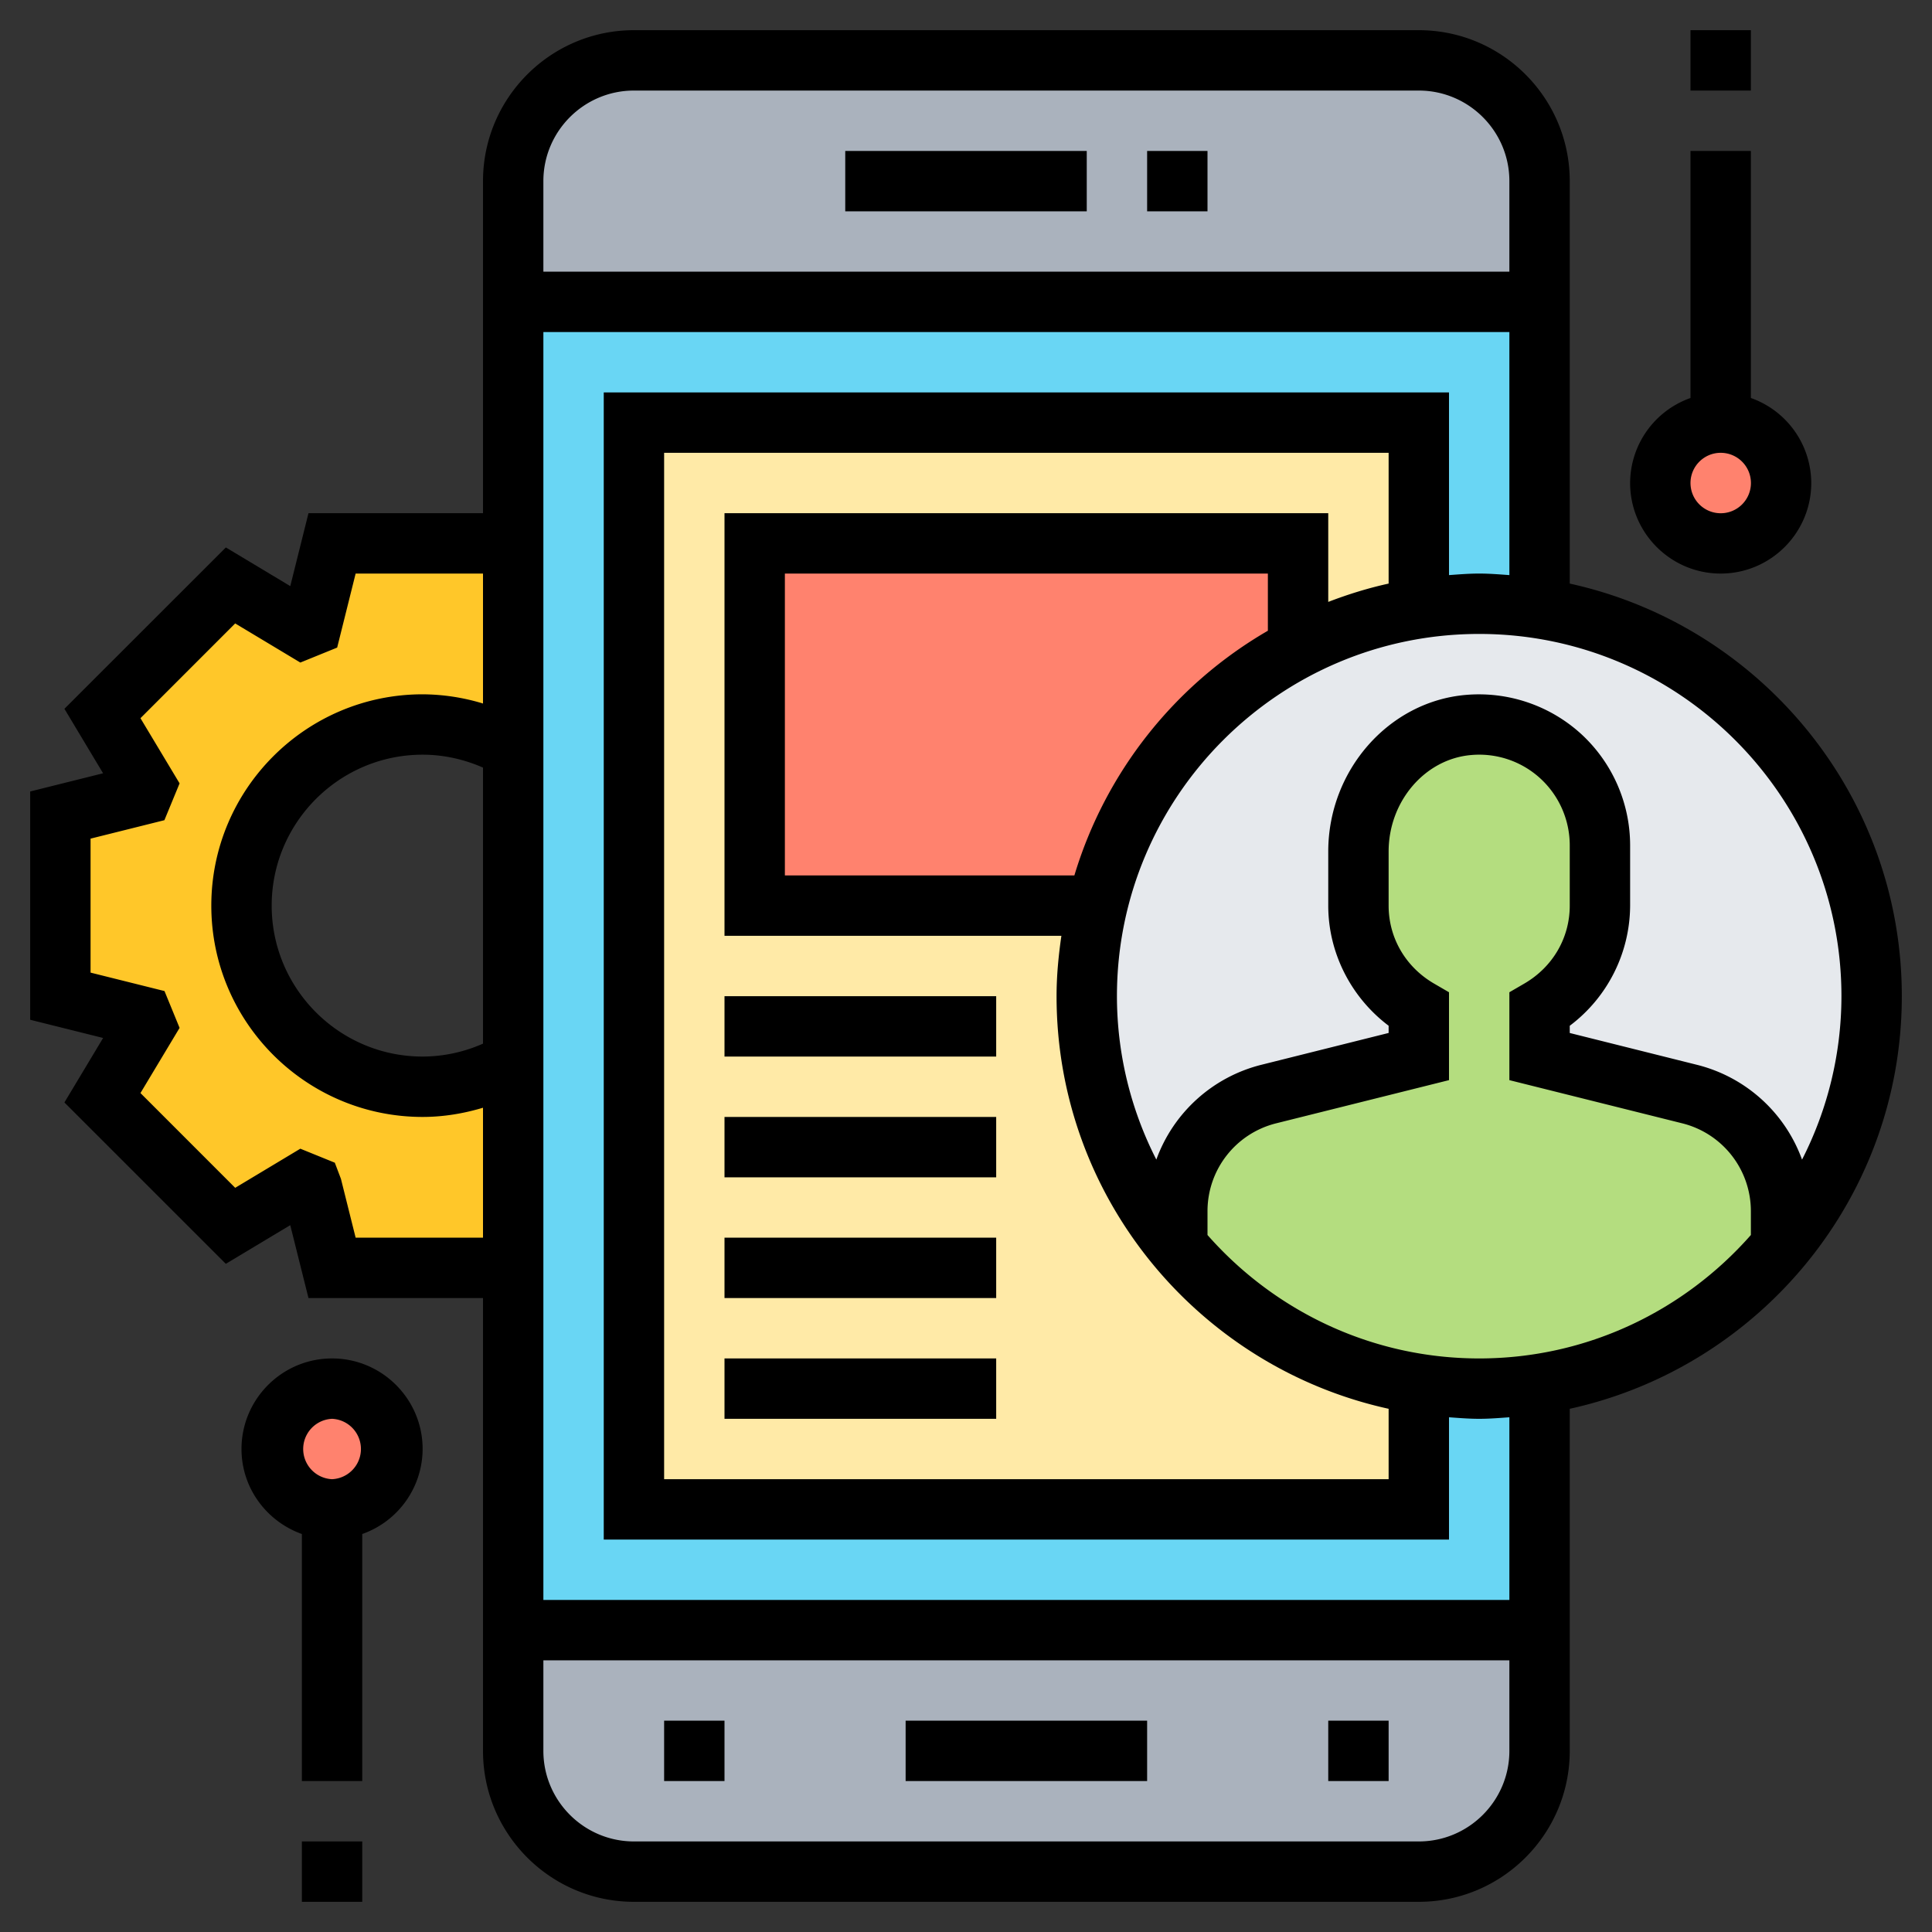 <svg xmlns="http://www.w3.org/2000/svg" version="1.1" xmlns:xlink="http://www.w3.org/1999/xlink" width="512" height="512" x="0" y="0" viewBox="0 0 64 64" style="enable-background:new 0 0 512 512" xml:space="preserve"><rect x="0" y="0" width="64" height="64" fill="#333333" stroke="none"/><g><circle cx="11" cy="48" r="2" fill="#FF826E" opacity="1" data-original="#ff826e"></circle><circle cx="57" cy="16" r="2" fill="#FF826E" opacity="1" data-original="#ff826e"></circle><path fill="#FFC729" d="M17 35.19V42h-6l-.68-2.71c-.1-.04-.2-.07-.3-.12l-2.38 1.44-4.25-4.25 1.44-2.38c-.05-.1-.08-.2-.12-.3L2 33v-6l2.71-.68c.04-.1.07-.2.12-.3l-1.44-2.38 4.25-4.25 2.38 1.44c.1-.05.2-.08.3-.12L11 18h6v6.81c-.88-.51-1.91-.81-3-.81-3.31 0-6 2.69-6 6s2.69 6 6 6c1.09 0 2.12-.3 3-.81z" opacity="1" data-original="#ffc729"></path><path fill="#AAB2BD" d="M51 54v4c0 2.21-1.79 4-4 4H21c-2.21 0-4-1.79-4-4v-4zM51 6v4H17V6c0-2.21 1.79-4 4-4h26c2.21 0 4 1.79 4 4z" opacity="1" data-original="#aab2bd"></path><path fill="#69D6F4" d="M17 10h34v44H17z" opacity="1" data-original="#69d6f4"></path><path fill="#FFEAA7" d="M21 14h26v36H21z" opacity="1" data-original="#ffeaa7"></path><path fill="#FF826E" d="M25 18h18v12H25z" opacity="1" data-original="#ff826e"></path><circle cx="49" cy="33" r="13" fill="#E6E9ED" opacity="1" data-original="#e6e9ed"></circle><path fill="#B4DD7F" d="M51 45.85c-.65.1-1.32.15-2 .15s-1.35-.05-2-.15c-3.21-.5-6.02-2.16-8-4.55v-1.18a4.01 4.01 0 0 1 3.03-3.88L47 35v-1.55c-1.19-.7-2-1.97-2-3.45v-1.79c0-2.11 1.54-4.01 3.64-4.19A3.995 3.995 0 0 1 53 28v2c0 1.48-.81 2.75-2 3.45V35l4.97 1.24A4.01 4.01 0 0 1 59 40.12v1.18a12.964 12.964 0 0 1-8 4.55z" opacity="1" data-original="#b4dd7f"></path><path d="M63 33c0-6.689-4.718-12.29-11-13.668V6c0-2.757-2.243-5-5-5H21c-2.757 0-5 2.243-5 5v11h-5.781l-.603 2.416-2.134-1.281-5.348 5.345 1.281 2.136L1 26.219v7.562l2.416.603-1.282 2.136 5.347 5.346 2.134-1.281.604 2.415H16v15c0 2.757 2.243 5 5 5h26c2.757 0 5-2.243 5-5V46.668C58.282 45.29 63 39.689 63 33zm-2 0a11.91 11.91 0 0 1-1.305 5.414 4.989 4.989 0 0 0-3.482-3.141L52 34.219v-.239a5.005 5.005 0 0 0 2-3.979v-2a5.017 5.017 0 0 0-1.622-3.687 5.027 5.027 0 0 0-3.822-1.294C46.001 23.241 44 25.521 44 28.207V30c0 1.563.754 3.04 2 3.979v.239l-4.213 1.054a4.989 4.989 0 0 0-3.482 3.141A11.904 11.904 0 0 1 37 33c0-6.617 5.383-12 12-12s12 5.383 12 12zM46 19.332c-.688.151-1.354.359-2 .607V17H24v14h11.16c-.095.655-.16 1.319-.16 2 0 6.689 4.718 12.29 11 13.668V49H22V15h24zM35.59 29H26V19h16v1.894A14.049 14.049 0 0 0 35.59 29zM21 3h26c1.654 0 3 1.346 3 3v3H18V6c0-1.654 1.346-3 3-3zm-5 31.572A4.967 4.967 0 0 1 14 35c-2.757 0-5-2.243-5-5s2.243-5 5-5c.688 0 1.369.15 2 .428zM11.781 41l-.487-1.949-.203-.535-1.142-.464-2.158 1.296-3.138-3.139 1.296-2.159-.5-1.22L3 32.219v-4.438l2.446-.611.503-1.22-1.296-2.159 3.138-3.139 2.158 1.296 1.22-.496.612-2.452H16v4.305A6.952 6.952 0 0 0 14 23c-3.86 0-7 3.141-7 7s3.14 7 7 7c.679 0 1.351-.11 2-.305V41zM47 61H21c-1.654 0-3-1.346-3-3v-3h32v3c0 1.654-1.346 3-3 3zm3-8H18V11h32v8.051c-.332-.024-.662-.051-1-.051s-.668.027-1 .051V13H20v38h28v-4.051c.332.024.662.051 1 .051s.668-.027 1-.051zm-1-8c-3.585 0-6.799-1.589-9-4.089v-.788c0-1.379.935-2.576 2.272-2.911L48 35.781V32.87l-.497-.289C46.562 32.033 46 31.068 46 30v-1.793c0-1.659 1.199-3.062 2.729-3.195a2.995 2.995 0 0 1 2.298.776A3.01 3.01 0 0 1 52 28v2c0 1.068-.562 2.033-1.503 2.581L50 32.87v2.911l5.728 1.431A2.998 2.998 0 0 1 58 40.123v.788C55.799 43.411 52.585 45 49 45z" fill="#000000" opacity="1" data-original="#000000"></path><path d="M38 5h2v2h-2zM28 5h8v2h-8zM30 57h8v2h-8zM44 57h2v2h-2zM22 57h2v2h-2zM24 33h9v2h-9zM24 37h9v2h-9zM24 41h9v2h-9zM24 45h9v2h-9zM57 19c1.654 0 3-1.346 3-3a2.996 2.996 0 0 0-2-2.816V5h-2v8.184A2.996 2.996 0 0 0 54 16c0 1.654 1.346 3 3 3zm0-4a1.001 1.001 0 1 1-1 1c0-.552.449-1 1-1zM56 1h2v2h-2zM11 45c-1.654 0-3 1.346-3 3 0 1.302.839 2.402 2 2.816V59h2v-8.184A2.996 2.996 0 0 0 14 48c0-1.654-1.346-3-3-3zm0 4a1.001 1.001 0 0 1 0-2 1.001 1.001 0 0 1 0 2zM10 61h2v2h-2z" fill="#000000" opacity="1" data-original="#000000"></path></g></svg>